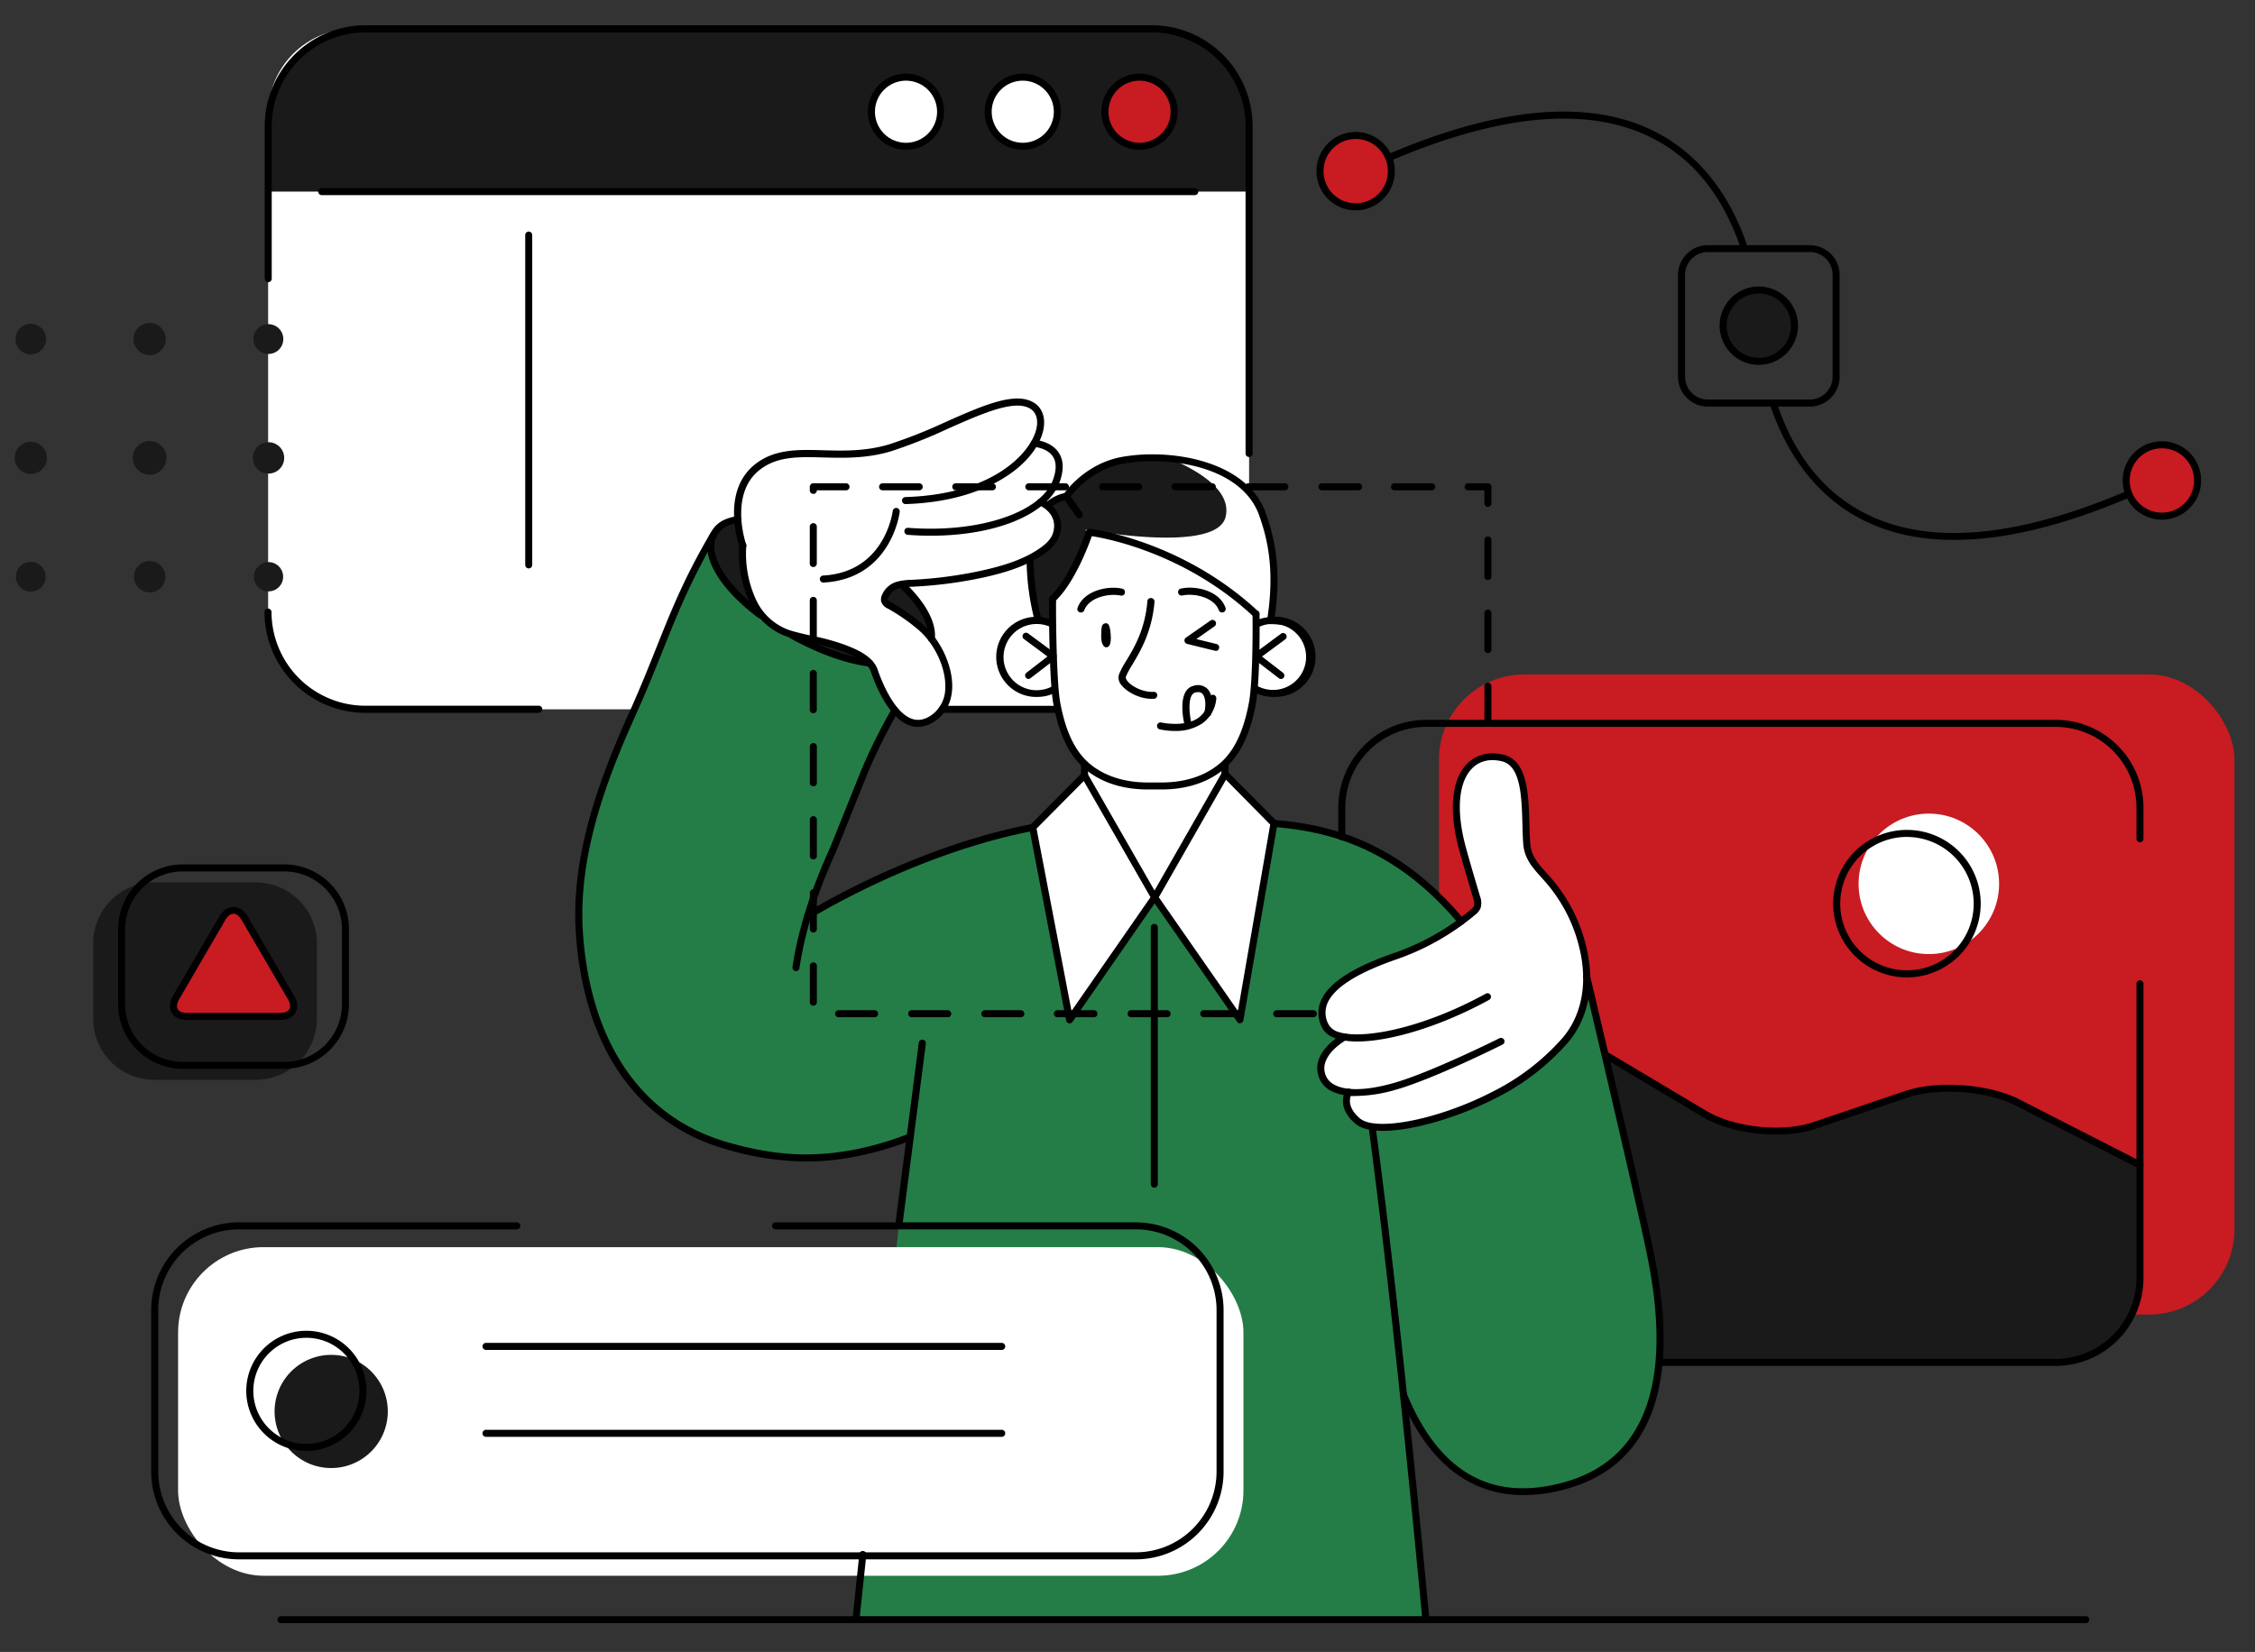 <svg id="_Layer_" data-name=" Layer " xmlns="http://www.w3.org/2000/svg" viewBox="0 0 818.4 599.7"><rect x="0" y="0" width="818.4" height="599.7" fill="#333333" stroke="none"/><title>xcv-01</title><path d="M56,320.33H92.86A22.18,22.18,0,0,1,115,342.51v27.32A22.19,22.19,0,0,1,92.86,392H56a22.18,22.18,0,0,1-22.19-22.19h0v-27.3A22.18,22.18,0,0,1,56,320.33Z" style="fill:#1a1a1a"/><rect x="97.31" y="10.45" width="356.02" height="247.06" rx="30.99" style="fill:#fff"/><rect x="522.23" y="244.84" width="288.72" height="232.38" rx="30.99" style="fill:#c81b22"/><path d="M776.32,422.31s-2.57-1.13-24.3-12.4-32.68-14.48-40.73-15.29-19.31,1.45-25.91,4.19-28.17,10.78-37.67,12.07-20.77-2.74-25.43-4.67S583,383.15,583,383.15s-7.65,84.21-10.57,111.43H746.06A30.68,30.68,0,0,0,776.65,464V423.19C776.45,422.64,776.32,422.31,776.32,422.31Z" style="fill:#1a1a1a"/><path d="M375.51,300.38s-27.26,5.32-46.35,14.08-36.27,18.89-36.27,18.89,18.06-45.46,21.53-54.87,10.35-20.69,10.35-20.69-8.87-11.43-9-17c0,0-18.16-2.29-30.42-11,0,0-8.87-3.72-10.49-7.3,0,0-18.13-13.49-16.88-25.44,0,0-12.72,20.17-27.82,60.52s-23.93,56.7-17,101,45.08,56.21,53.06,58.09,22.16,5.88,36.56,3.16a145.6,145.6,0,0,0,27.76-8.61l-4.17,32.33L310.76,587.12H517.41l-8-80.83s8.33,21,21.72,29a46.43,46.43,0,0,0,46,.67c15.43-8.27,23-24.35,24.45-36.59s1-29-4.08-51.38-21-90.79-21-90.79l-47.41-22.68s-16.6-25-42.1-30.81l-25.5-5.8Z" style="fill:#247d46"/><path d="M575.88,358.88s1.66-15.5-5.67-26.92-12.92-17.58-14.79-21-1-18.08-2.35-23.7S550,273.14,540,274.8s-12.71,14.74-11.14,23.2,7.65,28.46,7.31,31.21-16.24,12.79-24.72,16-24.7,8.92-28.91,15.43-2.76,15.06,5.39,15.85c0,0-10.49,5.49-8.36,13.22a8.65,8.65,0,0,0,9.35,6.76s-1.78,11.37,9.81,12.82S532.4,402.71,540,398.6s21-11.09,26.81-19.55S576.13,360.7,575.88,358.88Z" style="fill:#fff"/><path d="M381.16,226.13s-17.49-3.33-18,12,15.12,15.16,19.74,12c0,0-.29,35.78,35.19,35.21s36.44-30.14,36.44-30.14v-4.41s16.06,5,18.9-5.56,1-14.76-3.07-17-14.53-1.58-14.53-1.58V223a95.11,95.11,0,0,0-31.41-20.87c-19.26-7.73-29-8.83-29-8.83s-7.75,19.69-13.11,23.92Z" style="fill:#fff"/><polygon points="393.6 271.48 393.6 281.46 375.51 300.38 388.2 370.23 419.05 325.8 450 370.23 462.37 298.93 444.54 280.98 444.67 272.38 393.6 271.48" style="fill:#fff"/><circle cx="700.03" cy="320.86" r="25.5" style="fill:#fff"/><rect x="64.63" y="452.75" width="386.65" height="119.29" rx="30.99" style="fill:#fff"/><path d="M140.74,512.39a20.54,20.54,0,1,1-20.55-20.53h0A20.53,20.53,0,0,1,140.74,512.39Z" style="fill:#1a1a1a"/><path d="M418,10.45H132.62A35.4,35.4,0,0,0,97.31,45.76v23.8h356V45.76A35.41,35.41,0,0,0,418,10.45Z" style="fill:#1a1a1a"/><path d="M376.55,224.15s-2.92-16.71-2.73-21.52,3.7-18.08,7.56-20a24.43,24.43,0,0,1,5.2-2.17s8.81-14.17,29.33-14.29,35.52,8,41.63,18.87,4.85,27.47,4.83,32.37a28.06,28.06,0,0,1-1.15,8.2l-5.38.32-.41-3S438.16,206,419,200s-23.6-6.72-23.6-6.72-6.1,17.88-13.11,23.92L382,226Z" style="fill:#1a1a1a"/><path d="M321.88,219.23s12.23,6.38,17.58,14.65,6.71,27.64-4,28.39S320,250.61,318.62,247s-1.81-8-10.13-10.8-26.86-5.46-30.22-11-8.95-8.83-8.7-26.8c0,0-5.77-18.61,2.8-26.5s18.35-7.64,35.85-7.16,30.09-8.24,38.11-11.64,20.54-10,27.49-6.33,1.93,13.39,1.93,13.39,6.2,2.16,8.09,7.23-5.23,14.84-5.23,14.84,4.11,1.1,5.19,8-8.92,13.21-17.74,15.61-30.55,5.15-35.14,5.52S319,214.78,321.88,219.23Z" style="fill:#fff"/><path d="M88.74,333.25c-2.19-3.75-5.79-3.75-8,0l-16.86,28.9c-2.19,3.76-.43,6.84,3.93,6.84h33.9c4.35,0,6.12-3.08,3.92-6.83Z" style="fill:#c81b22"/><path d="M426.22,40.56A12.55,12.55,0,1,1,413.68,28a12.55,12.55,0,0,1,12.54,12.56Z" style="fill:#c81b22"/><circle cx="492.03" cy="62.12" r="12.95" style="fill:#c81b22"/><path d="M797.57,174.42a13,13,0,1,1-13.06-12.94h.06A13,13,0,0,1,797.57,174.42Z" style="fill:#c81b22"/><circle cx="371.19" cy="40.56" r="12.55" transform="translate(80.04 274.35) rotate(-45)" style="fill:#ccc"/><circle cx="328.81" cy="40.56" r="12.55" transform="translate(9.23 127.91) rotate(-22.32)" style="fill:#fff"/><path d="M266.92,188.77s-7.87,1.43-9,8.22,11,21.64,14.15,23.21h2.18s-6.11-13.77-4.1-21.25Z" style="fill:#1a1a1a"/><path d="M293,233s8,.1,13.5,2.39a50.83,50.83,0,0,1,7.86,3.89A36.49,36.49,0,0,1,293,233Z" style="fill:#1a1a1a"/><path d="M327.27,212.09s-6.56,2.1-6,5.77c0,0,11.48,7.77,13.65,10.06s3.75,3.86,3.75,3.86S338.9,221.24,327.27,212.09Z" style="fill:#1a1a1a"/><circle cx="638.04" cy="117.99" r="13.19" style="fill:#1a1a1a"/><path d="M455.84,225.92l5.39-.32a28.44,28.44,0,0,0,1.14-8.2c0-4.9,1.27-21.5-4.83-32.37-5.14-9.15-16.6-16.33-32.33-18.31,10.6,4.59,21.89,11.78,19.57,21-3.38,13.52-50.87,4.51-50.87,4.51l1.21,1.71.27-.75s4.43.66,23.6,6.72,36.44,23,36.44,23Z" style="fill:#fff"/><path d="M776.65,424.22a1.29,1.29,0,0,1-.58-.13l-44.36-22.67c-10.57-5.43-28.3-6.73-39.55-2.91L658.9,409.79c-11.82,4-30.18,2.09-40.93-4.31l-35.64-21.24a1.27,1.27,0,0,1,1.3-2.19l35.65,21.24c10.19,6.06,27.6,7.89,38.81,4.09l33.25-11.28c11.81-4,30.43-2.64,41.53,3l44.36,22.67a1.27,1.27,0,0,1-.58,2.4Z"/><path d="M692.1,354.82A26.77,26.77,0,1,1,718.85,328v0A26.8,26.8,0,0,1,692.1,354.82Zm0-51a24.22,24.22,0,1,0,24.21,24.23h0a24.26,24.26,0,0,0-24.21-24.21Z"/><path d="M450,371.51a1.27,1.27,0,0,1-1-.55l-29.95-43-29.81,43a1.23,1.23,0,0,1-1.31.52,1.26,1.26,0,0,1-1-1l-13.38-69.85a1.29,1.29,0,0,1,.34-1.14l18.79-18.92a1.29,1.29,0,0,1,1.81,0,1.5,1.5,0,0,1,.19.25L419,323.29l24.51-42.9a1.27,1.27,0,0,1,1.75-.45,1.18,1.18,0,0,1,.25.19L463.28,298a1.27,1.27,0,0,1,.35,1.11l-12.37,71.31a1.31,1.31,0,0,1-1,1ZM376.19,300.8,388.88,367l28.67-41.28-24.22-42.19Zm44.37,24.94L449.27,367,461,299.35l-16.06-16.28Z"/><path d="M426.47,265.36a26.74,26.74,0,0,1-5.57-.58,1.27,1.27,0,1,1,.59-2.48h0c.08,0,8.29,1.87,13.42-1.69a9.93,9.93,0,0,0,4-7.27,1.24,1.24,0,0,1,1.36-1.11h.06a1.26,1.26,0,0,1,1.1,1.4v0a12.34,12.34,0,0,1-5.1,9A17.36,17.36,0,0,1,426.47,265.36Z"/><path d="M292.49,421.66a104,104,0,0,1-28.94-4.45c-32-9.06-51.3-36.46-54.47-77.15-2.26-29,8.46-57.4,19.26-81.36,4.11-9.15,7.11-16.66,10-23.92,5.35-13.4,10-25,19.5-41.24a1.29,1.29,0,0,1,1.75-.45,1.27,1.27,0,0,1,.45,1.74h0c-9.43,16.11-14,27.59-19.33,40.89-2.91,7.29-5.92,14.83-10.06,24-10.66,23.68-21.26,51.71-19,80.12,3.08,39.55,21.77,66.15,52.62,74.89,17.07,4.84,36.81,7.8,65.62-3.13a1.28,1.28,0,0,1,1.64.74,1.27,1.27,0,0,1-.74,1.64h0C315.94,419.63,303.46,421.66,292.49,421.66Z"/><path d="M288.88,352.56a1.32,1.32,0,0,1-1.27-1.37s0-.06,0-.09c2.76-18.66,9.88-34.83,12.92-41.74.53-1.2.95-2.15,1.22-2.83l10.7-26.65a204.35,204.35,0,0,1,10-20.44l1.21-2.25a1.28,1.28,0,0,1,2.25,1.2l-1.21,2.26a201.3,201.3,0,0,0-9.87,20.18l-10.7,26.65c-.28.69-.71,1.67-1.25,2.91-3.26,7.39-10,22.76-12.74,41.08A1.27,1.27,0,0,1,288.88,352.56Z"/><path d="M11.17,128.64a5.55,5.55,0,1,0-5.55-5.55,5.54,5.54,0,0,0,5.55,5.55Z" style="fill:#1a1a1a"/><path d="M54.31,128.93a5.84,5.84,0,1,0-5.84-5.84h0A5.86,5.86,0,0,0,54.31,128.93Z" style="fill:#1a1a1a"/><path d="M97.45,128.5A5.41,5.41,0,1,0,92,123.09a5.41,5.41,0,0,0,5.45,5.41Z" style="fill:#1a1a1a"/><path d="M11.17,172.07a5.84,5.84,0,1,0-5.84-5.84h0A5.83,5.83,0,0,0,11.17,172.07Z" style="fill:#1a1a1a"/><circle cx="54.31" cy="166.23" r="6.12" style="fill:#1a1a1a"/><circle cx="97.45" cy="166.23" r="5.69" style="fill:#1a1a1a"/><path d="M11.17,214.78a5.41,5.41,0,1,0-5.41-5.41,5.41,5.41,0,0,0,5.41,5.41Z" style="fill:#1a1a1a"/><path d="M54.31,215.07a5.7,5.7,0,1,0-5.69-5.71h0a5.69,5.69,0,0,0,5.68,5.7Z" style="fill:#1a1a1a"/><path d="M97.45,214.68a5.31,5.31,0,1,0-5.31-5.31h0a5.3,5.3,0,0,0,5.29,5.31Z" style="fill:#1a1a1a"/><path d="M757,589.25H102a1.27,1.27,0,0,1,0-2.54H757a1.27,1.27,0,1,1,0,2.54Z"/><path d="M401.09,226.28c1-.16,1.7.27,2,3.94.33,4.08-.73,4.81-1.65,4.77s-1.83-1.3-1.79-4.22S399.76,226.49,401.09,226.28Z"/><path d="M376.24,253h-.91a14.55,14.55,0,1,1,6.28-28,1.27,1.27,0,0,1,.71,1.65h0a1.26,1.26,0,0,1-1.63.72h0a12.33,12.33,0,0,0-3.7-.82,12,12,0,1,0-1.51,24,12.34,12.34,0,0,0,6.29-1.32,1.27,1.27,0,0,1,1.17,2.26A14.48,14.48,0,0,1,376.24,253Z"/><path d="M373.31,246.48a1.27,1.27,0,0,1-1.27-1.27,1.25,1.25,0,0,1,.5-1l7.62-5.89L371.62,232a1.29,1.29,0,0,1-.26-1.79,1.26,1.26,0,0,1,1.76-.27h0l9.9,7.32a1.28,1.28,0,0,1,.2,1.8l-.2.2-9,6.92A1.3,1.3,0,0,1,373.31,246.48Z"/><path d="M462,253a14.6,14.6,0,0,1-6.7-1.63,1.27,1.27,0,0,1,1.18-2.26,12,12,0,1,0,4.78-22.62,11.64,11.64,0,0,0-3.94.93,1.28,1.28,0,0,1-1-2.35A14.32,14.32,0,0,1,461.1,224a14.55,14.55,0,1,1,3.4,28.9,14,14,0,0,1-1.58.1A5.8,5.8,0,0,1,462,253Z"/><path d="M464.91,246.48a1.29,1.29,0,0,1-.78-.27l-9-6.92a1.28,1.28,0,0,1-.2-1.8,1.89,1.89,0,0,1,.2-.2L465,230a1.28,1.28,0,0,1,1.52,2.05L458,238.34l7.63,5.89a1.27,1.27,0,0,1-.78,2.28Z"/><path d="M553,542.77c-16,0-33.39-8-44.82-36a1.26,1.26,0,0,1,.68-1.66h0a1.28,1.28,0,0,1,1.66.7c11.8,28.92,31.22,39.72,57.74,32.12,44.62-12.81,32.34-69.43,28.31-88-5.9-27.18-21.86-94.51-22-95.19a1.28,1.28,0,0,1,2.49-.58c.16.67,16.12,68,22,95.23,4.16,19.18,16.82,77.55-30.1,91A58.06,58.06,0,0,1,553,542.77Z"/><path d="M421.58,286.6h-5.1c-6.4,0-15.57-1.32-22.88-7.59-5.61-4.81-9.31-12.53-11.34-23.6-1.34-7.31-1.63-30.46-1.52-38a1.28,1.28,0,0,1,1.39-1.16,1.26,1.26,0,0,1,1.16,1.16c-.12,8.14.23,30.73,1.48,37.53,1.91,10.48,5.35,17.71,10.49,22.12,6.72,5.77,15.25,7,21.22,7h5.1c6,0,14.49-1.21,21.21-7,5.15-4.41,8.58-11.64,10.5-22.12,1.34-7.34,1.38-25.58,1.28-32a1.27,1.27,0,0,1,1.25-1.29h0a1.2,1.2,0,0,1,1.3,1.07v.18c.1,6.49.05,25-1.32,32.5-2,11.07-5.74,18.79-11.35,23.6C437.14,285.28,428,286.6,421.58,286.6Z"/><path d="M393.6,282.73a1.27,1.27,0,0,1-1.27-1.27h0v-4.13a1.28,1.28,0,0,1,1.39-1.16,1.26,1.26,0,0,1,1.16,1.16v4.13A1.28,1.28,0,0,1,393.6,282.73Z"/><path d="M444.54,282.25a1.28,1.28,0,0,1-1.27-1.29v0l.13-3.65a1.18,1.18,0,0,1,1.13-1.23h.19a1.26,1.26,0,0,1,1.22,1.3v0l-.13,3.64A1.26,1.26,0,0,1,444.54,282.25Z"/><path d="M461.16,226.49a1.32,1.32,0,0,1-1.27-1.37.49.49,0,0,1,0-.12c2.83-18.1.14-29.26-2.86-37.79-6.29-17.9-32.56-21.81-49.22-18.91-12.62,2.23-19.62,12.4-19.69,12.5a1.26,1.26,0,0,1-.79.54,13.26,13.26,0,0,0-6.07,3,1.27,1.27,0,1,1-1.68-1.91h0a15.53,15.53,0,0,1,6.73-3.43c1.53-2.09,8.74-11,21.06-13.16,17.52-3.08,45.28,1.26,52.07,20.56,3.1,8.83,5.88,20.37,3,39A1.28,1.28,0,0,1,461.16,226.49Z"/><path d="M376.8,226.46a1.26,1.26,0,0,1-1.23-.93,91,91,0,0,1-3-22.45,1.28,1.28,0,0,1,2.55-.23.89.89,0,0,1,0,.23A90.33,90.33,0,0,0,378,224.85a1.28,1.28,0,0,1-.87,1.57h0A1.12,1.12,0,0,1,376.8,226.46Z"/><path d="M310.76,588.39a1.29,1.29,0,0,1-1.27-1.33V587l2.38-22.8a1.21,1.21,0,0,1,1.27-1.14h.13a1.28,1.28,0,0,1,1.14,1.4L312,587.25A1.27,1.27,0,0,1,310.76,588.39Z"/><path d="M326.35,444.77a1.31,1.31,0,0,1-1.27-1.36v-.08l8.35-64.66A1.3,1.3,0,1,1,336,379h0l-8.35,64.66A1.27,1.27,0,0,1,326.35,444.77Z"/><path d="M517.41,588.39a1.28,1.28,0,0,1-1.27-1.15c-8.69-92.08-15.27-146.89-19.26-176.65a1.27,1.27,0,0,1,1.09-1.43h0a1.24,1.24,0,0,1,1.42,1v0C503.4,440,510,494.88,518.68,587a1.28,1.28,0,0,1-1.15,1.39Z"/><path d="M392.28,222.35A1.25,1.25,0,0,1,391,221.1a1.21,1.21,0,0,1,.08-.46c2.28-6.28,11-8.1,16.18-6.94a1.26,1.26,0,0,1,1,1.47.43.43,0,0,0,0,.05,1.23,1.23,0,0,1-1.41,1l-.11,0c-4.25-.94-11.53.65-13.23,5.33A1.26,1.26,0,0,1,392.28,222.35Z"/><path d="M443.53,222.35a1.28,1.28,0,0,1-1.2-.84c-1.7-4.68-9-6.27-13.23-5.33a1.26,1.26,0,0,1-1.51-1,.43.43,0,0,1,0,0,1.26,1.26,0,0,1,1-1.51h0c5.18-1.17,13.9.66,16.18,6.94a1.28,1.28,0,0,1-.76,1.64A1.53,1.53,0,0,1,443.53,222.35Z"/><path d="M391.66,188.15a1.26,1.26,0,0,1-1-.54l-4.1-5.8a1.27,1.27,0,1,1,2.08-1.47l4.1,5.8a1.28,1.28,0,0,1-1,2Z"/><path d="M530.34,335.77a1.24,1.24,0,0,1-1-.46c-23.56-28.15-48.23-33.55-67.1-35.11a1.28,1.28,0,0,1-1.16-1.38,1.26,1.26,0,0,1,1.34-1.17h0c19.35,1.61,44.67,7.15,68.83,36a1.27,1.27,0,0,1-.14,1.78h0A1.25,1.25,0,0,1,530.34,335.77Z"/><path d="M101.71,370.26H67.81c-2.59,0-4.55-.94-5.53-2.64s-.8-3.88.5-6.11l16.88-28.9c2.6-4.45,7.58-4.45,10.18,0l16.89,28.9c1.31,2.23,1.48,4.4.5,6.11S104.29,370.26,101.71,370.26Zm-17-38.55c-1,0-2.07.78-2.89,2.19L65,362.8c-.82,1.39-1,2.68-.5,3.55s1.71,1.37,3.32,1.37h33.9c1.6,0,2.82-.5,3.31-1.37s.32-2.16-.49-3.55l-16.9-28.9c-.82-1.41-1.85-2.19-2.89-2.19Z"/><path d="M492.16,397.87a18.74,18.74,0,0,1-9.39-2,9,9,0,0,1-4.43-5.86c-2.09-8.54,8.53-14.4,9-14.65a1.28,1.28,0,0,1,1.41,2.14l-.19.1c-.1,0-9.35,5.18-7.73,11.8a6.51,6.51,0,0,0,3.25,4.27c4.21,2.45,11.93,2.28,21.74-.51,13.51-3.83,38.11-16.12,38.36-16.24a1.27,1.27,0,1,1,1.14,2.28c-1,.51-25.06,12.52-38.81,16.42A53.72,53.72,0,0,1,492.16,397.87Z"/><path d="M501.93,410.53c-4.38,0-7.9-.79-10-2.57-7.37-6.21-3.54-12.13-3.5-12.19a1.27,1.27,0,1,1,2.12,1.41h0c-.14.22-2.51,4.17,3,8.83,5.85,4.92,28.74.33,48-9.62a83.71,83.71,0,0,0,25.54-19.59c6.28-7.35,8.73-17.59,6.89-28.82a56.16,56.16,0,0,0-12.75-27.38c-.62-.73-1.25-1.43-1.86-2.12-3.14-3.48-6.11-6.77-6.53-12-.18-2.23-.25-4.72-.31-7.3-.28-9.89-.59-21.11-7.37-22.78-4.4-1.09-8.19-.21-10.91,2.57-4.94,5-5.8,15.33-2.36,28.23,1.19,4.45,2.5,8.86,3.8,13.27l1.45,4.92a6.51,6.51,0,0,1,.19,4.31,6.36,6.36,0,0,1-2,2.45,90.55,90.55,0,0,1-28.61,16.16c-14.26,4.94-22.67,10.34-25,16a8.78,8.78,0,0,0,.45,7.58A6.06,6.06,0,0,0,486,374.7c8.6,2.71,30.2-1.3,53.29-14a1.28,1.28,0,0,1,1.23,2.24c-21.15,11.63-44.4,17.61-55.28,14.2-2.65-.83-4.46-2.19-5.38-4a11.33,11.33,0,0,1-.53-9.68C482,357,490.66,351.24,505.85,346a88,88,0,0,0,27.82-15.7,4.31,4.31,0,0,0,1.28-1.44,4.57,4.57,0,0,0-.26-2.66l-1.45-4.91c-1.31-4.43-2.63-8.86-3.82-13.33-3.68-13.8-2.59-25,3-30.67,3.34-3.41,8.07-4.56,13.34-3.27,8.66,2.14,9,14.39,9.3,25.19.07,2.54.14,5,.31,7.16.35,4.35,2.91,7.2,5.88,10.49.63.7,1.28,1.41,1.91,2.16a58.71,58.71,0,0,1,13.32,28.63c2,12-.69,22.95-7.47,30.88a86.2,86.2,0,0,1-26.3,20.21C529.48,405.5,513,410.53,501.93,410.53Z"/><path d="M383.07,258.78H341.94a1.27,1.27,0,0,1,0-2.54h41.13a1.27,1.27,0,0,1,0,2.54Z"/><path d="M453.33,165.91a1.27,1.27,0,0,1-1.28-1.26h0V45.76a34.07,34.07,0,0,0-34-34H132.62a34.07,34.07,0,0,0-34,34v55.4a1.27,1.27,0,0,1-2.54,0V45.76A36.63,36.63,0,0,1,132.62,9.17H418a36.63,36.63,0,0,1,36.6,36.59V164.64a1.27,1.27,0,0,1-1.27,1.27Z"/><path d="M195.61,258.78h-63A36.62,36.62,0,0,1,96,222.2a1.27,1.27,0,0,1,2.54,0h0a34.07,34.07,0,0,0,34,34h63a1.27,1.27,0,0,1,0,2.54Z"/><path d="M746.06,495.86H603.52a1.28,1.28,0,0,1-1.16-1.39,1.26,1.26,0,0,1,1.16-1.16H746.06A29.35,29.35,0,0,0,775.37,464V357.27a1.28,1.28,0,0,1,2.55-.23.89.89,0,0,1,0,.23V464A31.89,31.89,0,0,1,746.06,495.86Z"/><path d="M776.65,305.74a1.28,1.28,0,0,1-1.28-1.28h0V293.19a29.35,29.35,0,0,0-29.31-29.31H517.55a29.34,29.34,0,0,0-29.3,29.31v10.49a1.28,1.28,0,1,1-2.55.23.89.89,0,0,1,0-.23V293.19a31.88,31.88,0,0,1,31.85-31.86H746.06a31.89,31.89,0,0,1,31.86,31.86v11.27a1.27,1.27,0,0,1-1.26,1.28Z"/><path d="M412.21,566.09H86.73a31.89,31.89,0,0,1-31.86-31.86V475.61a31.89,31.89,0,0,1,31.86-31.86H187.57a1.27,1.27,0,0,1,0,2.54H86.73a29.35,29.35,0,0,0-29.31,29.32v58.62a29.35,29.35,0,0,0,29.31,29.31H412.21a29.35,29.35,0,0,0,29.31-29.31V475.61a29.35,29.35,0,0,0-29.31-29.32H281.48a1.27,1.27,0,1,1,0-2.54H412.21a31.89,31.89,0,0,1,31.86,31.86v58.62A31.89,31.89,0,0,1,412.21,566.09Z"/><path d="M269.59,199.23a1.28,1.28,0,0,1-1.2-.84c-.29-.81-6.94-20,5.76-29.93,7.06-5.52,15.62-5.27,24.71-5,7.19.2,15.35.42,23.9-2.17a181.14,181.14,0,0,0,20.22-8c13.88-6.16,25.87-11.47,32.58-6.89,3.11,2.12,4.16,6.18,2.8,10.85C374.93,169,357.92,182.08,328.67,183a1.29,1.29,0,0,1-1.31-1.24,1.27,1.27,0,0,1,1.23-1.31h0c32.21-1,45-16.1,47.32-23.93,1.06-3.6.4-6.53-1.79-8-5.52-3.77-17.46,1.51-30.1,7.12a186,186,0,0,1-20.52,8.15c-8.94,2.71-17.33,2.48-24.71,2.28-9-.25-16.73-.47-23.07,4.5-11.24,8.8-5,26.88-4.93,27.06a1.27,1.27,0,0,1-.76,1.63h0A1.26,1.26,0,0,1,269.59,199.23Z"/><path d="M337.84,194.48c-2.76,0-5.57-.1-8.43-.32a1.29,1.29,0,0,1-1.18-1.37,1.2,1.2,0,0,1,1.22-1.18h.15c25.79,2,48.4-5.61,52.63-17.62,1.24-3.5,1.19-6.29-.13-8.28-2.11-3.17-6.81-3.48-6.85-3.48a1.28,1.28,0,0,1-1.2-1.35,1.3,1.3,0,0,1,1.34-1.2c.25,0,6,.39,8.83,4.61,1.79,2.7,1.93,6.25.41,10.56C380.44,186.73,361.39,194.48,337.84,194.48Z"/><path d="M298.74,211.49a1.28,1.28,0,0,1-.06-2.55c22.54-1.19,25.29-23.21,25.31-23.43a1.31,1.31,0,0,1,1.41-1.12,1.29,1.29,0,0,1,1.13,1.41c0,.24-3,24.38-27.72,25.69Z"/><path d="M333.2,263.88a9.3,9.3,0,0,1-3-.5c-7.6-2.56-12.39-14.46-14.11-19.45-1.38-4.07-7.28-6.29-10.81-7.61a78,78,0,0,0-10.91-3q-3.33-.72-6.63-1.57a23.6,23.6,0,0,1-15.6-12.86,42.43,42.43,0,0,1-3.83-21,1.34,1.34,0,0,1,1.35-1.2,1.27,1.27,0,0,1,1.2,1.34h0a39.85,39.85,0,0,0,3.57,19.78,20.89,20.89,0,0,0,14,11.52c2.16.59,4.33,1.07,6.5,1.54a81.22,81.22,0,0,1,11.27,3.06c3.94,1.48,10.55,4,12.33,9.17,1.23,3.62,5.8,15.61,12.5,17.87,2.25.75,4.51.34,6.91-1.28a12.06,12.06,0,0,0,5.12-9.68c.4-7.26-3.76-16.31-9.89-21.49a69.35,69.35,0,0,0-11-7.62,4.24,4.24,0,0,1-2.36-2.46,3.85,3.85,0,0,1,.24-2.32,8.25,8.25,0,0,1,5.39-4.91,21,21,0,0,1,5.23-.71,155.08,155.08,0,0,0,25.75-3.39c6.39-1.43,13.76-3.43,19.93-7.39,2.09-1.34,5-3.45,5.82-6.26,2.1-7-4.69-9.92-5-10a1.27,1.27,0,0,1-.69-1.66h0a1.29,1.29,0,0,1,1.67-.69c3.19,1.32,8.64,5.77,6.44,13.12-1.08,3.62-4.45,6.12-6.88,7.68-6.51,4.17-14.14,6.25-20.75,7.73A157.52,157.52,0,0,1,331,213a19.78,19.78,0,0,0-4.85.62,5.61,5.61,0,0,0-3.76,3.4,1.35,1.35,0,0,0-.15.74c.08.32.79.7,1.1.87a71.92,71.92,0,0,1,11.44,7.91c6.69,5.67,11.22,15.58,10.78,23.58-.28,5.07-2.44,9.1-6.24,11.66A11,11,0,0,1,333.2,263.88Z"/><path d="M103.19,388H66.33a23.49,23.49,0,0,1-23.46-23.46V337.27a23.49,23.49,0,0,1,23.46-23.46h36.86a23.48,23.48,0,0,1,23.45,23.46v27.31A23.48,23.48,0,0,1,103.19,388ZM66.33,316.36a20.93,20.93,0,0,0-20.91,20.91v27.31A20.94,20.94,0,0,0,66.33,385.5h36.86a20.94,20.94,0,0,0,20.91-20.92V337.27a20.93,20.93,0,0,0-20.91-20.91Z"/><path d="M656.83,147.6h-37A10.83,10.83,0,0,1,609,136.78v-37A10.83,10.83,0,0,1,619.82,89h37a10.84,10.84,0,0,1,10.82,10.82v37A10.84,10.84,0,0,1,656.83,147.6Zm-37-56.1a8.28,8.28,0,0,0-8.27,8.27v37a8.28,8.28,0,0,0,8.27,8.27h37a8.28,8.28,0,0,0,8.27-8.27v-37a8.28,8.28,0,0,0-8.27-8.27Z"/><path d="M632.65,90.08a1.28,1.28,0,0,1-1.21-.85c-6.85-19.68-18.5-33.29-34.62-40.45-22.53-10-53.27-6.89-91.35,9.24a1.27,1.27,0,1,1-1-2.34c38.75-16.42,70.16-19.53,93.37-9.23,16.56,7.35,29,21.85,36,41.94a1.28,1.28,0,0,1-.78,1.62h0A1.14,1.14,0,0,1,632.65,90.08Z"/><path d="M492,76.35a14.22,14.22,0,1,1,14.22-14.23A14.22,14.22,0,0,1,492,76.35Zm0-25.9a11.68,11.68,0,1,0,11.7,11.67A11.68,11.68,0,0,0,492,50.45Z"/><path d="M638.33,132.45a14.22,14.22,0,1,1,14.21-14.23h0A14.24,14.24,0,0,1,638.33,132.45Zm0-25.89A11.67,11.67,0,1,0,650,118.23h0A11.69,11.69,0,0,0,638.33,106.56Z"/><path d="M709.17,196q-17,0-30.4-5.95c-16.57-7.36-29-21.89-36-42a1.28,1.28,0,0,1,2.41-.84C652,167,663.67,180.58,679.8,187.75c22.54,10,53.28,6.92,91.38-9.22a1.27,1.27,0,1,1,1,2.34C748.32,191,727.26,196,709.17,196Z"/><path d="M784.62,188.65a14.23,14.23,0,1,1,14.22-14.24h0A14.25,14.25,0,0,1,784.62,188.65Zm0-25.9a11.68,11.68,0,1,0,11.67,11.69v0A11.69,11.69,0,0,0,784.62,162.75Z"/><path d="M363.43,490.06H176.28a1.28,1.28,0,0,1-1.16-1.39,1.26,1.26,0,0,1,1.16-1.16H363.43a1.28,1.28,0,0,1,.23,2.55Z"/><path d="M363.43,521.61H176.28a1.28,1.28,0,0,1-1.16-1.39,1.26,1.26,0,0,1,1.16-1.16H363.43a1.28,1.28,0,1,1,.23,2.55Z"/><path d="M111.19,526.73A21.81,21.81,0,1,1,133,504.92h0A21.83,21.83,0,0,1,111.19,526.73Zm0-41.07a19.26,19.26,0,1,0,19.27,19.26,19.26,19.26,0,0,0-19.27-19.26Z"/><path d="M433.73,70.83H116.64a1.28,1.28,0,0,1-1.16-1.39,1.26,1.26,0,0,1,1.16-1.16H433.73a1.28,1.28,0,0,1,1.16,1.39A1.26,1.26,0,0,1,433.73,70.83Z"/><path d="M413.57,54.38a13.82,13.82,0,1,1,13.82-13.82A13.82,13.82,0,0,1,413.57,54.38Zm0-25.09a11.27,11.27,0,1,0,11.27,11.27h0A11.29,11.29,0,0,0,413.57,29.29Z"/><circle cx="371.19" cy="40.56" r="12.55" transform="translate(80.04 274.35) rotate(-45)" style="fill:#fff"/><path d="M371.19,54.38A13.82,13.82,0,1,1,385,40.55h0A13.85,13.85,0,0,1,371.19,54.38Zm0-25.09a11.27,11.27,0,1,0,11.27,11.27h0A11.29,11.29,0,0,0,371.19,29.29Z"/><path d="M328.81,54.38a13.82,13.82,0,1,1,13.82-13.82A13.82,13.82,0,0,1,328.81,54.38Zm0-25.09a11.27,11.27,0,1,0,11.28,11.27A11.28,11.28,0,0,0,328.81,29.29Z"/><path d="M293.13,333.8a1.27,1.27,0,0,1-1.28-1.26,1.25,1.25,0,0,1,.6-1.09c.38-.24,38.25-23.88,82.13-32.32a1.27,1.27,0,1,1,.48,2.5c-43.41,8.35-80.87,31.74-81.25,32A1.25,1.25,0,0,1,293.13,333.8Z"/><path d="M476.76,369.29H463.49a1.28,1.28,0,1,1-.23-2.55h13.5a1.28,1.28,0,0,1,1.16,1.39,1.26,1.26,0,0,1-1.16,1.16Zm-26.54,0H437a1.28,1.28,0,1,1-.23-2.55h13.5a1.28,1.28,0,0,1,1.16,1.39,1.26,1.26,0,0,1-1.16,1.16Zm-26.54,0H410.41a1.28,1.28,0,0,1-1.16-1.39,1.26,1.26,0,0,1,1.16-1.16h13.27a1.28,1.28,0,0,1,1.16,1.39A1.26,1.26,0,0,1,423.68,369.29Zm-26.54,0H383.87a1.28,1.28,0,1,1-.23-2.55h13.5a1.28,1.28,0,0,1,1.16,1.39A1.26,1.26,0,0,1,397.14,369.29Zm-26.54,0H357.33a1.28,1.28,0,0,1-1.16-1.39,1.26,1.26,0,0,1,1.16-1.16H370.6a1.28,1.28,0,0,1,1.16,1.39,1.26,1.26,0,0,1-1.16,1.16Zm-26.54,0H330.79a1.28,1.28,0,0,1-1.16-1.39,1.26,1.26,0,0,1,1.16-1.16h13.27a1.28,1.28,0,0,1,1.16,1.39,1.26,1.26,0,0,1-1.16,1.16Zm-26.54,0H304.25a1.28,1.28,0,0,1-1.16-1.39,1.26,1.26,0,0,1,1.16-1.16h13.27a1.28,1.28,0,0,1,1.16,1.39,1.26,1.26,0,0,1-1.16,1.16Zm-22.34-4.2a1.27,1.27,0,0,1-1.27-1.27h0V350.54a1.28,1.28,0,0,1,1.39-1.16,1.26,1.26,0,0,1,1.16,1.16v13.27a1.28,1.28,0,0,1-1.28,1.28Zm0-26.55a1.27,1.27,0,0,1-1.27-1.27V324a1.28,1.28,0,0,1,1.39-1.16,1.26,1.26,0,0,1,1.16,1.16v13.27a1.27,1.27,0,0,1-1.27,1.27Zm0-26.53a1.27,1.27,0,0,1-1.27-1.27h0V297.46a1.28,1.28,0,0,1,1.39-1.16,1.26,1.26,0,0,1,1.16,1.16v13.27a1.29,1.29,0,0,1-1.28,1.27Zm0-26.55a1.27,1.27,0,0,1-1.27-1.27V270.92a1.28,1.28,0,0,1,1.39-1.16,1.26,1.26,0,0,1,1.16,1.16v13.27a1.27,1.27,0,0,1-1.27,1.27ZM540,263.64a1.25,1.25,0,0,1-1.27-1.25V249.1a1.27,1.27,0,0,1,2.54,0v13.27A1.27,1.27,0,0,1,540,263.64Zm-244.84-4.71a1.27,1.27,0,0,1-1.27-1.27h0V244.38a1.28,1.28,0,0,1,1.39-1.16,1.26,1.26,0,0,1,1.16,1.16v13.27a1.28,1.28,0,0,1-1.26,1.28ZM540,237.1a1.27,1.27,0,0,1-1.27-1.27h0V222.56a1.27,1.27,0,1,1,2.54,0h0v13.27A1.27,1.27,0,0,1,540,237.1Zm-244.84-4.71a1.27,1.27,0,0,1-1.27-1.27h0V217.84a1.28,1.28,0,0,1,1.39-1.16,1.26,1.26,0,0,1,1.16,1.16v13.27a1.28,1.28,0,0,1-1.26,1.28ZM540,210.56a1.25,1.25,0,0,1-1.27-1.25V196a1.27,1.27,0,1,1,2.54,0h0v13.27a1.27,1.27,0,0,1-1.25,1.29Zm-244.84-4.71a1.27,1.27,0,0,1-1.27-1.27h0V191.31a1.28,1.28,0,1,1,2.55-.23.89.89,0,0,1,0,.23v13.26a1.28,1.28,0,0,1-1.26,1.28ZM540,184a1.27,1.27,0,0,1-1.27-1.27h0V178h-6a1.28,1.28,0,0,1-1.16-1.39,1.26,1.26,0,0,1,1.16-1.16H540a1.27,1.27,0,0,1,1.27,1.27h0v6A1.27,1.27,0,0,1,540,184Zm-244.84-4.72a1.27,1.27,0,0,1-1.27-1.27h0v-1.28a1.27,1.27,0,0,1,1.26-1.28h12a1.28,1.28,0,0,1,1.16,1.39,1.26,1.26,0,0,1-1.16,1.16h-10.7a1.28,1.28,0,0,1-1.24,1.32h0ZM519.48,178H506.22a1.28,1.28,0,0,1-.23-2.55h13.49a1.28,1.28,0,0,1,.23,2.55Zm-26.54,0H479.67a1.28,1.28,0,0,1-1.16-1.39,1.26,1.26,0,0,1,1.16-1.16h13.27a1.28,1.28,0,0,1,.23,2.55Zm-26.53,0H453.14a1.28,1.28,0,0,1-.23-2.55h13.5a1.28,1.28,0,0,1,1.16,1.39,1.26,1.26,0,0,1-1.16,1.16Zm-26.55,0H426.6a1.28,1.28,0,0,1-.23-2.55h13.49a1.28,1.28,0,0,1,.23,2.55Zm-26.53,0H400.05a1.28,1.28,0,0,1-1.16-1.39,1.26,1.26,0,0,1,1.16-1.16h13.28a1.28,1.28,0,0,1,1.16,1.39A1.26,1.26,0,0,1,413.33,178Zm-26.54,0H373.52a1.28,1.28,0,0,1-.23-2.55h13.5a1.28,1.28,0,0,1,1.16,1.39A1.26,1.26,0,0,1,386.79,178Zm-26.54,0H347a1.28,1.28,0,0,1-.23-2.55h13.5a1.28,1.28,0,0,1,1.16,1.39,1.26,1.26,0,0,1-1.16,1.16Zm-26.54,0H320.44a1.28,1.28,0,0,1-.23-2.55h13.5a1.28,1.28,0,0,1,1.16,1.39,1.26,1.26,0,0,1-1.16,1.16Z"/><path d="M455.84,224.21a1.29,1.29,0,0,1-.87-.34c-24.52-22.93-53.05-28.36-58.72-29.23-1.35,3.81-6.45,17.26-13.37,23.7a1.29,1.29,0,0,1-1.8-.07,1.26,1.26,0,0,1,.06-1.79h0c7.46-6.94,13-23.48,13-23.64a1.28,1.28,0,0,1,1.35-.87c.33,0,33.31,4,61.18,30a1.28,1.28,0,0,1,.06,1.81h0A1.3,1.3,0,0,1,455.84,224.21Z"/><path d="M418,253.7c-4.47,0-9.1-2.52-11-5a4,4,0,0,1-.87-3.89,30.38,30.38,0,0,1,2.61-4.91c2.87-4.75,6.79-11.25,7.68-21.62a1.19,1.19,0,0,1,1.23-1.17h.15A1.28,1.28,0,0,1,419,218.5c-.94,11-5.21,18-8,22.71a30.34,30.34,0,0,0-2.39,4.46c-.17.49.24,1.15.51,1.5,1.56,2.08,5.82,4.19,9.53,4a1.19,1.19,0,0,1,1.34,1,1,1,0,0,1,0,.17,1.26,1.26,0,0,1-1.16,1.35H418Z"/><path d="M418.93,431.15a1.27,1.27,0,0,1-1.27-1.27h0v-93.2a1.27,1.27,0,1,1,2.54,0v93.2a1.27,1.27,0,0,1-1.26,1.28Z"/><path d="M275.89,224.51a1.23,1.23,0,0,1-.76-.26c-14.54-10.94-21.33-23-17.3-30.65,1.88-3.6,4.8-5.46,9.77-6.24a1.26,1.26,0,0,1,1.45,1v0a1.27,1.27,0,0,1-1.06,1.45h0c-4.13.64-6.42,2.06-7.91,4.9-3.36,6.42,3.3,17.45,16.58,27.44a1.27,1.27,0,0,1,.25,1.78h0A1.28,1.28,0,0,1,275.89,224.51Z"/><path d="M315.52,242c-8.33-1.1-17.11-4.16-27-9.35l-1.81-1a1.27,1.27,0,0,1,1.23-2.23c.58.32,1.17.64,1.77,1,9.62,5,18.13,8,26,9.06a1.29,1.29,0,0,1,1.1,1.44A1.27,1.27,0,0,1,315.52,242Z"/><path d="M338,233.05a1.29,1.29,0,0,1-1.27-1.33v-.08c.57-5.1-3.13-11.72-10.42-18.61a1.28,1.28,0,0,1,1.76-1.85c7.87,7.46,11.85,14.82,11.2,20.74A1.28,1.28,0,0,1,338,233.05Z"/><path d="M431,263.48a1.27,1.27,0,0,1-1.24-1c-.28-1.22-2.52-12,3.36-13.49a5,5,0,0,1,5,1c2.17,2.13,2.15,6.26,1.48,9.15a1.27,1.27,0,1,1-2.48-.58c.56-2.42.47-5.51-.79-6.74-.2-.21-.85-.85-2.56-.4-2.75.69-2.2,7.34-1.5,10.46a1.29,1.29,0,0,1-1,1.52h0A1.38,1.38,0,0,1,431,263.48Z"/><path d="M191.89,206.35a1.27,1.27,0,0,1-1.27-1.27h0V85.34a1.27,1.27,0,0,1,2.54,0h0V205.08A1.27,1.27,0,0,1,191.89,206.35Z"/><path d="M441.21,236.27c-.3,0-10.37-2.52-10.37-2.52a1.27,1.27,0,0,1-.95-1,1.3,1.3,0,0,1,.52-1.28l9-6.26a1.28,1.28,0,0,1,1.45,2.1L434.19,232l7.33,1.8a1.28,1.28,0,0,1-.31,2.52Z"/></svg>